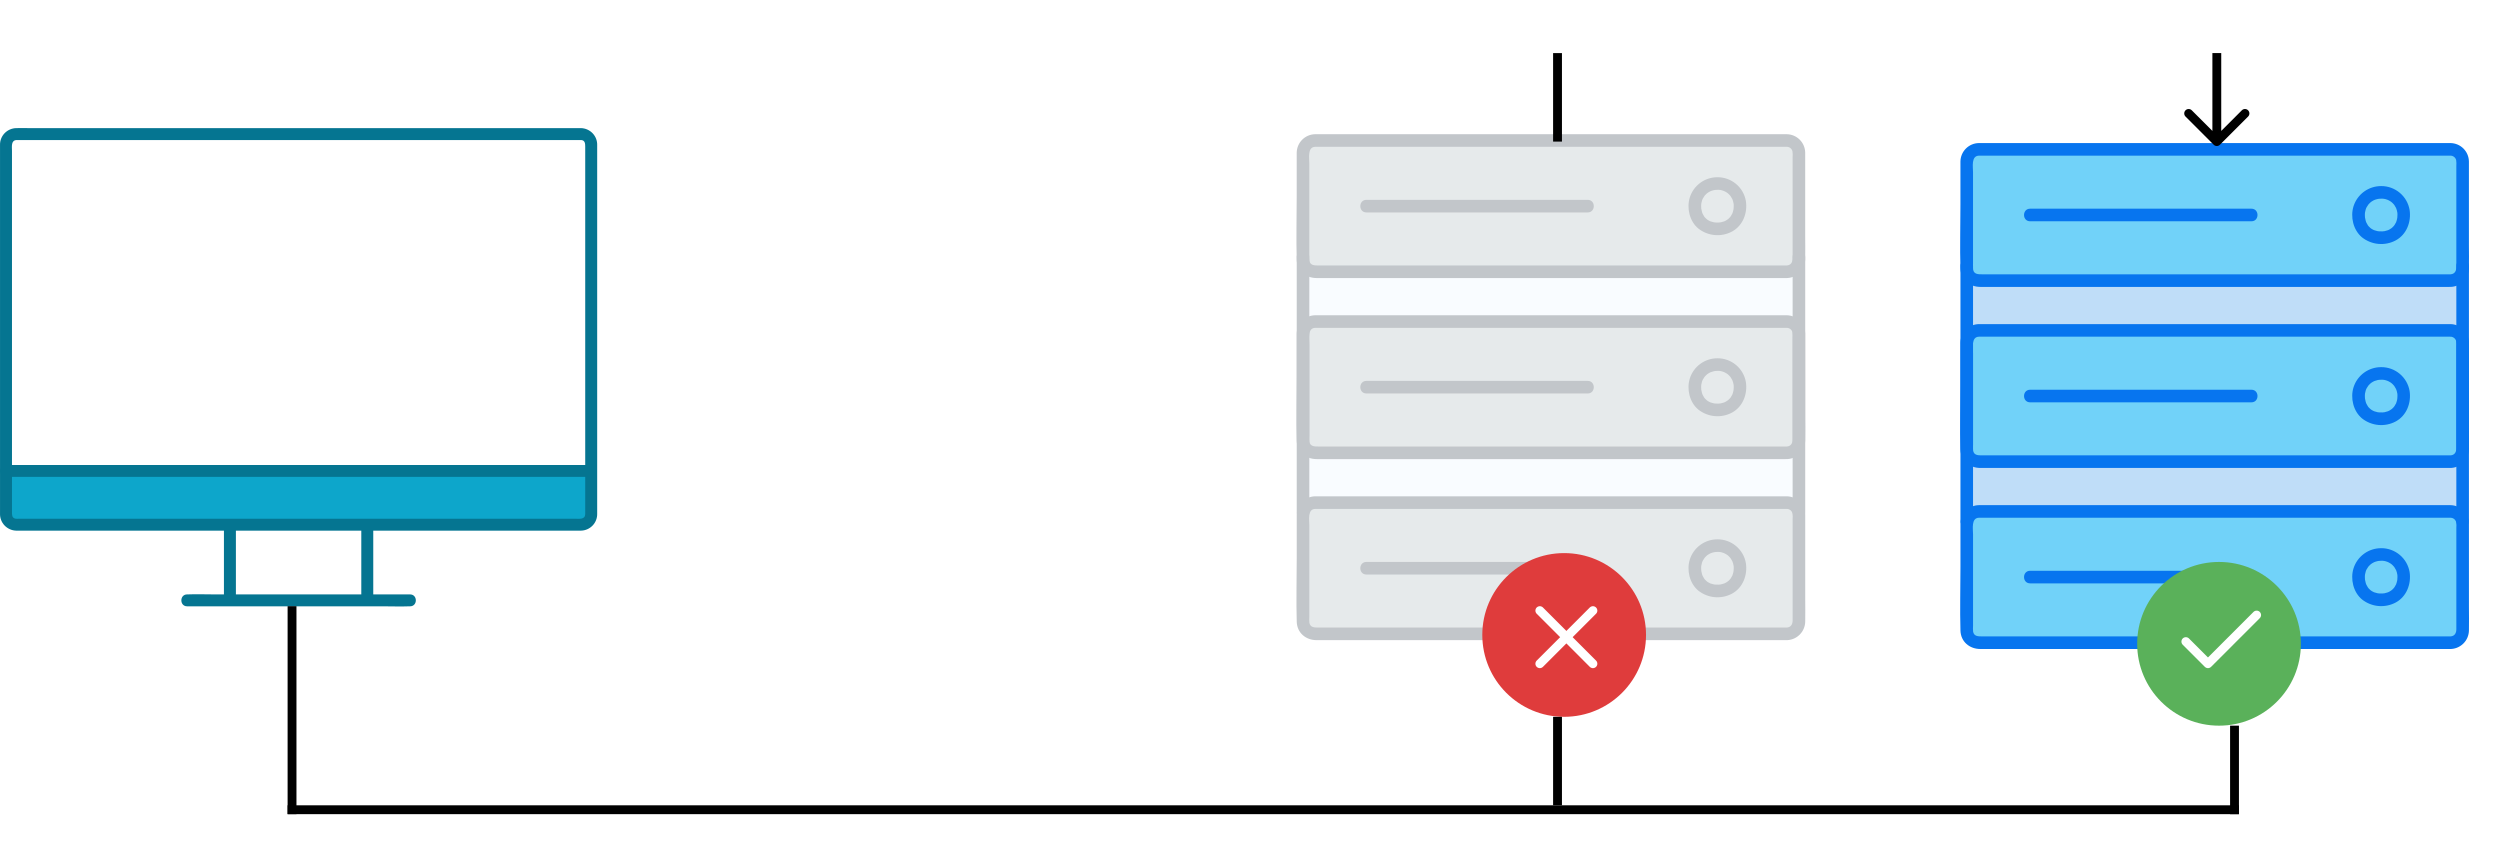 <svg width="565" height="191" viewBox="0 0 565 191" fill="none" xmlns="http://www.w3.org/2000/svg">
<rect width="565" height="191" fill="white"/>
<g clip-path="url(#clip0_692_2296)">
<path d="M83.003 121.479V118.582H51.963V135.682H83.003V121.479Z" fill="white"/>
<path d="M133.611 106.435V116.284C133.61 116.894 133.366 117.478 132.933 117.908C132.5 118.339 131.913 118.582 131.301 118.583H3.667C3.055 118.582 2.468 118.339 2.035 117.908C1.602 117.478 1.358 116.894 1.357 116.284V106.435H133.611Z" fill="#0DA6CB"/>
<path d="M133.61 32.599V106.435H1.352V32.599C1.352 31.989 1.595 31.404 2.028 30.973C2.461 30.542 3.049 30.3 3.661 30.3H131.298C131.602 30.3 131.902 30.359 132.183 30.475C132.463 30.59 132.718 30.759 132.932 30.973C133.147 31.186 133.317 31.44 133.434 31.719C133.55 31.998 133.61 32.297 133.61 32.599Z" fill="white"/>
<path d="M42.291 137.027H86.445C88.486 137.027 90.546 137.108 92.585 137.027C92.614 137.027 92.642 137.027 92.673 137.027C94.412 137.027 94.415 134.336 92.673 134.336H48.52C46.479 134.336 44.418 134.254 42.379 134.336C42.35 134.336 42.323 134.336 42.292 134.336C40.552 134.336 40.55 137.027 42.292 137.027H42.291Z" fill="#057591"/>
<path d="M53.313 135.331V118.615C53.313 116.884 50.609 116.881 50.609 118.615V135.331C50.609 137.063 53.313 137.066 53.313 135.331Z" fill="#057591"/>
<path d="M81.652 118.615V135.331C81.652 137.062 84.356 137.065 84.356 135.331V118.615C84.356 116.884 81.652 116.881 81.652 118.615Z" fill="#057591"/>
<path d="M131.298 28.954H6.496C5.56 28.954 4.617 28.922 3.679 28.954C3.187 28.963 2.701 29.069 2.25 29.265C1.799 29.461 1.391 29.744 1.049 30.097C0.708 30.45 0.44 30.866 0.26 31.323C0.081 31.779 -0.006 32.266 0.004 32.756C-0.002 33.316 0.004 33.877 0.004 34.437V110.717C0.004 112.489 -0.004 114.261 0.004 116.032C-0.017 116.528 0.063 117.024 0.237 117.489C0.411 117.954 0.676 118.381 1.017 118.743C1.358 119.105 1.768 119.397 2.223 119.6C2.678 119.803 3.17 119.914 3.669 119.927C3.897 119.935 4.127 119.927 4.356 119.927H130.527C130.782 119.927 131.038 119.935 131.292 119.927C131.786 119.917 132.274 119.809 132.726 119.611C133.178 119.413 133.587 119.128 133.928 118.772C134.269 118.416 134.536 117.996 134.714 117.537C134.892 117.078 134.976 116.589 134.963 116.097C134.978 114.402 134.963 112.706 134.963 111.01V34.598C134.963 34.015 134.963 33.432 134.963 32.849C134.983 32.353 134.904 31.858 134.73 31.393C134.556 30.928 134.291 30.502 133.95 30.14C133.61 29.778 133.2 29.486 132.746 29.283C132.291 29.079 131.8 28.968 131.302 28.954C129.561 28.885 129.565 31.575 131.302 31.645C132.215 31.682 132.259 32.449 132.259 33.135V111.542C132.259 113.088 132.28 114.636 132.259 116.181C132.243 117.449 130.933 117.236 130.042 117.236H4.256C3.994 117.256 3.732 117.25 3.471 117.218C2.668 117.045 2.708 116.321 2.708 115.696V34.114C2.708 33.157 2.436 31.659 3.806 31.648C4.976 31.635 6.147 31.648 7.318 31.648H131.298C133.038 31.645 133.041 28.954 131.298 28.954Z" fill="#057591"/>
<path d="M1.351 107.779H133.608C135.348 107.779 135.351 105.089 133.608 105.089H1.351C-0.389 105.089 -0.392 107.779 1.351 107.779Z" fill="#057591"/>
</g>
<g clip-path="url(#clip1_692_2296)">
<path d="M297.21 72.67H403.829C404.552 72.67 405.246 72.958 405.758 73.469C406.269 73.981 406.557 74.675 406.557 75.398V58.689C406.557 59.413 406.269 60.106 405.758 60.618C405.246 61.13 404.552 61.417 403.829 61.417H297.21C296.487 61.417 295.793 61.13 295.281 60.618C294.77 60.106 294.482 59.413 294.482 58.689V75.398C294.482 74.675 294.77 73.981 295.281 73.469C295.793 72.958 296.487 72.67 297.21 72.67Z" fill="#F9FCFF"/>
<path d="M403.829 102.334H297.21C296.487 102.334 295.793 102.046 295.281 101.535C294.77 101.023 294.482 100.329 294.482 99.606V116.32C294.482 115.596 294.77 114.902 295.281 114.391C295.793 113.879 296.487 113.592 297.21 113.592H403.829C404.552 113.592 405.246 113.879 405.758 114.391C406.269 114.902 406.557 115.596 406.557 116.32V99.606C406.557 100.329 406.269 101.023 405.758 101.535C405.246 102.046 404.552 102.334 403.829 102.334Z" fill="#F9FCFF"/>
<path d="M403.83 31.756H297.214C295.708 31.756 294.486 32.977 294.486 34.484V58.689C294.486 60.196 295.708 61.417 297.214 61.417H403.83C405.336 61.417 406.558 60.196 406.558 58.689V34.484C406.558 32.977 405.336 31.756 403.83 31.756Z" fill="#E6EAEB"/>
<path d="M403.83 72.672H297.214C295.708 72.672 294.486 73.893 294.486 75.4V99.605C294.486 101.112 295.708 102.333 297.214 102.333H403.83C405.336 102.333 406.558 101.112 406.558 99.605V75.4C406.558 73.893 405.336 72.672 403.83 72.672Z" fill="#E6EAEB"/>
<path d="M403.83 113.588H297.214C295.708 113.588 294.486 114.81 294.486 116.316V140.522C294.486 142.028 295.708 143.25 297.214 143.25H403.83C405.336 143.25 406.558 142.028 406.558 140.522V116.316C406.558 114.81 405.336 113.588 403.83 113.588Z" fill="#E6EAEB"/>
<path d="M293.061 58.096V115.726C293.061 117.558 295.907 117.561 295.907 115.726V58.096C295.907 56.264 293.061 56.261 293.061 58.096Z" fill="#C2C6CA"/>
<path d="M405.133 58.096V115.726C405.133 117.558 407.979 117.561 407.979 115.726V58.096C407.979 56.264 405.133 56.261 405.133 58.096Z" fill="#C2C6CA"/>
<path d="M297.208 33.179H398.075C399.956 33.179 401.837 33.157 403.718 33.179C404.026 33.16 404.331 33.248 404.581 33.428C404.832 33.609 405.012 33.871 405.091 34.169C405.156 34.615 405.169 35.067 405.131 35.516V42.791C405.131 47.992 405.148 53.193 405.131 58.393C405.131 59.233 404.76 59.931 403.826 59.994C403.723 60.001 403.618 59.994 403.515 59.994H297.929C297.085 59.994 296.097 60 295.917 58.902C295.878 58.466 295.874 58.028 295.903 57.592V36.91C295.903 35.735 295.448 33.246 297.208 33.181C299.037 33.114 299.047 30.267 297.208 30.332C296.106 30.353 295.056 30.803 294.281 31.587C293.506 32.37 293.066 33.425 293.057 34.527C293.045 35.071 293.057 35.622 293.057 36.168V44.301C293.057 49.086 292.92 53.892 293.057 58.675C293.13 61.203 295.126 62.84 297.556 62.84H396.953C399.147 62.84 401.342 62.849 403.539 62.84C404.109 62.863 404.678 62.772 405.211 62.571C405.745 62.37 406.233 62.065 406.647 61.672C407.06 61.28 407.391 60.808 407.619 60.285C407.847 59.763 407.968 59.2 407.975 58.63C408.02 56.888 407.975 55.139 407.975 53.397V35.898C407.975 35.43 407.99 34.959 407.975 34.492C407.958 33.395 407.515 32.349 406.74 31.572C405.966 30.796 404.92 30.352 403.823 30.332C403.383 30.319 402.942 30.332 402.502 30.332H297.208C295.379 30.332 295.376 33.179 297.208 33.179Z" fill="#C2C6CA"/>
<path d="M358.821 45.163H308.807C306.975 45.163 306.972 48.01 308.807 48.01H358.821C360.652 48.01 360.656 45.163 358.821 45.163Z" fill="#C2C6CA"/>
<path d="M388.142 41.476C388.813 41.462 389.481 41.584 390.105 41.834C390.728 42.084 391.295 42.457 391.772 42.931C392.248 43.404 392.624 43.969 392.878 44.591C393.132 45.213 393.258 45.88 393.249 46.552C393.284 47.235 393.176 47.917 392.933 48.556C392.689 49.195 392.315 49.776 391.835 50.263C391.354 50.749 390.778 51.13 390.142 51.382C389.506 51.633 388.824 51.749 388.141 51.723C385.051 51.723 383.034 49.594 383.034 46.552C383.024 45.88 383.149 45.212 383.403 44.59C383.657 43.968 384.033 43.403 384.51 42.929C384.987 42.455 385.554 42.082 386.178 41.833C386.802 41.583 387.47 41.462 388.142 41.476Z" fill="#E6EAEB"/>
<path d="M388.142 82.393C388.813 82.38 389.481 82.502 390.105 82.752C390.728 83.002 391.295 83.375 391.772 83.848C392.248 84.322 392.624 84.886 392.878 85.509C393.132 86.131 393.258 86.797 393.249 87.469C393.284 88.152 393.176 88.835 392.933 89.474C392.689 90.113 392.315 90.694 391.835 91.181C391.354 91.667 390.778 92.049 390.142 92.3C389.506 92.551 388.824 92.667 388.141 92.641C385.051 92.641 383.034 90.512 383.034 87.469C383.024 86.797 383.15 86.13 383.403 85.508C383.657 84.885 384.033 84.32 384.51 83.847C384.987 83.373 385.554 83 386.178 82.75C386.802 82.501 387.47 82.379 388.142 82.393Z" fill="#E6EAEB"/>
<path d="M388.142 123.309C388.813 123.296 389.481 123.418 390.105 123.668C390.728 123.918 391.295 124.291 391.772 124.764C392.248 125.238 392.624 125.803 392.878 126.425C393.132 127.047 393.258 127.713 393.249 128.385C393.284 129.068 393.176 129.751 392.933 130.39C392.689 131.029 392.315 131.61 391.835 132.097C391.354 132.583 390.778 132.965 390.142 133.216C389.506 133.467 388.824 133.583 388.141 133.557C385.051 133.557 383.034 131.428 383.034 128.385C383.024 127.713 383.15 127.046 383.403 126.424C383.657 125.801 384.033 125.236 384.51 124.763C384.987 124.289 385.554 123.916 386.178 123.666C386.802 123.417 387.47 123.295 388.142 123.309Z" fill="#E6EAEB"/>
<path d="M388.141 42.899C388.589 42.877 389.036 42.95 389.454 43.113C389.539 43.142 389.626 43.172 389.71 43.205C389.44 43.098 389.836 43.273 389.858 43.283C390.092 43.403 390.315 43.544 390.525 43.703C390.291 43.521 390.617 43.794 390.636 43.813C390.699 43.872 390.761 43.931 390.821 43.991C390.911 44.084 390.999 44.181 391.079 44.279C390.912 44.082 391.091 44.294 391.128 44.351C391.258 44.552 391.37 44.757 391.487 44.964C391.51 45.005 391.599 45.212 391.503 44.98C391.569 45.141 391.625 45.306 391.672 45.474C391.734 45.686 391.782 45.902 391.815 46.12C391.774 45.845 391.815 46.139 391.815 46.209C391.815 46.323 391.825 46.435 391.825 46.549C391.827 46.787 391.814 47.025 391.786 47.261C391.823 46.959 391.755 47.396 391.749 47.422C391.717 47.574 391.679 47.724 391.634 47.873C391.603 47.977 391.566 48.078 391.531 48.181C391.405 48.56 391.665 47.966 391.472 48.311C391.37 48.493 391.277 48.678 391.161 48.853C391.165 48.846 390.924 49.169 391.055 49.008C391.186 48.846 390.924 49.151 390.929 49.145C390.847 49.235 390.76 49.323 390.671 49.405C390.623 49.449 390.344 49.679 390.583 49.496C390.42 49.62 390.247 49.733 390.068 49.833C389.959 49.892 389.848 49.951 389.735 50.003C389.982 49.884 389.735 50.003 389.665 50.028C389.441 50.105 389.213 50.171 388.981 50.223C388.894 50.242 388.807 50.257 388.72 50.273C389.017 50.221 388.479 50.289 388.424 50.291C388.188 50.302 387.951 50.3 387.715 50.284C387.688 50.284 387.237 50.225 387.547 50.274C387.459 50.26 387.369 50.244 387.284 50.226C387.052 50.174 386.822 50.11 386.597 50.035C386.528 50.013 386.276 49.896 386.529 50.014C386.399 49.955 386.271 49.889 386.146 49.818C386.058 49.767 385.972 49.715 385.887 49.659C385.846 49.631 385.545 49.385 385.789 49.594C385.636 49.466 385.491 49.329 385.354 49.184C385.354 49.184 385.102 48.887 385.236 49.054C385.37 49.22 385.132 48.904 385.134 48.907C385 48.702 384.881 48.489 384.775 48.268C384.916 48.553 384.745 48.188 384.731 48.145C384.702 48.065 384.676 47.984 384.652 47.903C384.576 47.651 384.519 47.395 384.481 47.136C384.491 47.203 384.496 47.391 384.484 47.11C384.479 46.97 384.465 46.832 384.463 46.695C384.46 46.578 384.46 46.462 384.463 46.347C384.463 46.288 384.512 45.822 384.47 46.119C384.508 45.857 384.567 45.598 384.648 45.345C384.687 45.22 384.729 45.096 384.78 44.975C384.684 45.204 384.822 44.907 384.855 44.844C384.975 44.615 385.114 44.397 385.27 44.191C385.087 44.428 385.358 44.104 385.378 44.083C385.465 43.989 385.556 43.897 385.652 43.809C385.671 43.791 385.999 43.52 385.763 43.7C385.866 43.621 385.977 43.548 386.086 43.479C386.196 43.41 386.313 43.344 386.43 43.283C386.483 43.255 386.804 43.117 386.578 43.206C386.835 43.106 387.099 43.026 387.369 42.969C387.385 42.965 387.838 42.9 387.553 42.931C387.749 42.91 387.946 42.903 388.142 42.901C388.329 42.901 388.514 42.864 388.687 42.792C388.86 42.721 389.017 42.616 389.149 42.484C389.281 42.352 389.386 42.195 389.457 42.022C389.529 41.849 389.566 41.664 389.566 41.477C389.566 41.291 389.529 41.105 389.457 40.933C389.386 40.76 389.281 40.603 389.149 40.471C389.017 40.339 388.86 40.234 388.687 40.163C388.514 40.091 388.329 40.054 388.142 40.054C386.756 40.05 385.404 40.487 384.282 41.302C383.161 42.117 382.328 43.268 381.904 44.589C381.141 47.004 381.835 50.011 383.822 51.646C384.89 52.489 386.181 53.002 387.536 53.122C388.892 53.242 390.253 52.964 391.452 52.321C393.912 50.978 394.976 48.115 394.57 45.432C394.308 43.92 393.518 42.55 392.341 41.565C391.164 40.58 389.676 40.044 388.141 40.052C387.764 40.052 387.402 40.202 387.135 40.469C386.868 40.736 386.718 41.098 386.718 41.476C386.718 41.853 386.868 42.215 387.135 42.482C387.402 42.749 387.764 42.899 388.141 42.899Z" fill="#C2C6CA"/>
<path d="M297.209 74.094H398.076C399.957 74.094 401.838 74.072 403.719 74.094C404.027 74.075 404.332 74.163 404.582 74.344C404.833 74.524 405.013 74.786 405.092 75.084C405.157 75.53 405.17 75.982 405.132 76.431V83.708C405.132 88.908 405.149 94.109 405.132 99.31C405.132 100.15 404.761 100.848 403.827 100.911C403.724 100.918 403.619 100.911 403.516 100.911H297.93C297.086 100.911 296.098 100.916 295.918 99.818C295.88 99.383 295.876 98.945 295.907 98.509V77.823C295.907 76.649 295.451 74.161 297.212 74.096C299.038 74.028 299.046 71.182 297.212 71.249C296.11 71.27 295.06 71.72 294.284 72.503C293.509 73.286 293.07 74.341 293.06 75.443C293.046 75.992 293.058 76.538 293.058 77.085V85.218C293.058 90.002 292.919 94.809 293.058 99.591C293.131 102.12 295.128 103.757 297.557 103.757H396.954C399.148 103.757 401.343 103.765 403.54 103.757C404.11 103.78 404.679 103.689 405.213 103.488C405.746 103.287 406.234 102.982 406.648 102.589C407.061 102.196 407.392 101.725 407.62 101.202C407.848 100.68 407.969 100.117 407.976 99.546C408.021 97.805 407.976 96.056 407.976 94.313V76.814C407.976 76.347 407.991 75.876 407.976 75.408C407.959 74.311 407.516 73.265 406.741 72.489C405.967 71.713 404.921 71.269 403.825 71.249C403.384 71.236 402.943 71.249 402.503 71.249H297.209C295.38 71.247 295.377 74.094 297.209 74.094Z" fill="#C2C6CA"/>
<path d="M358.821 86.08H308.807C306.975 86.08 306.972 88.927 308.807 88.927H358.821C360.652 88.927 360.656 86.08 358.821 86.08Z" fill="#C2C6CA"/>
<path d="M388.141 83.816C388.589 83.794 389.036 83.868 389.454 84.03C389.539 84.059 389.626 84.09 389.71 84.122C389.44 84.016 389.836 84.19 389.858 84.201C390.092 84.32 390.315 84.461 390.525 84.62C390.291 84.438 390.617 84.712 390.636 84.73C390.699 84.788 390.761 84.848 390.821 84.91C390.911 85.004 390.999 85.1 391.079 85.199C390.912 85.001 391.091 85.214 391.128 85.271C391.258 85.472 391.37 85.676 391.487 85.884C391.51 85.925 391.599 86.132 391.503 85.899C391.569 86.061 391.625 86.226 391.672 86.394C391.734 86.606 391.782 86.821 391.815 87.04C391.774 86.765 391.815 87.059 391.815 87.129C391.815 87.242 391.825 87.355 391.825 87.468C391.827 87.706 391.814 87.944 391.786 88.18C391.823 87.878 391.755 88.316 391.749 88.342C391.717 88.494 391.679 88.644 391.634 88.792C391.603 88.896 391.566 88.998 391.531 89.101C391.405 89.479 391.665 88.886 391.472 89.23C391.37 89.413 391.277 89.597 391.161 89.772C391.165 89.766 390.924 90.088 391.055 89.927C391.186 89.766 390.924 90.07 390.929 90.065C390.847 90.155 390.76 90.243 390.671 90.325C390.623 90.369 390.344 90.599 390.583 90.415C390.42 90.54 390.247 90.652 390.068 90.751C389.959 90.811 389.848 90.87 389.735 90.922C389.982 90.804 389.735 90.922 389.665 90.947C389.441 91.025 389.213 91.09 388.981 91.142C388.894 91.161 388.807 91.177 388.72 91.192C389.017 91.141 388.479 91.209 388.424 91.211C388.188 91.222 387.951 91.219 387.715 91.203C387.688 91.203 387.237 91.144 387.547 91.193C387.458 91.18 387.371 91.164 387.284 91.145C387.052 91.093 386.823 91.029 386.597 90.954C386.528 90.932 386.276 90.815 386.529 90.934C386.399 90.874 386.271 90.808 386.146 90.737C386.058 90.687 385.972 90.634 385.887 90.578C385.846 90.55 385.545 90.305 385.789 90.514C385.636 90.385 385.491 90.248 385.354 90.103C385.354 90.103 385.102 89.807 385.236 89.973C385.37 90.139 385.132 89.823 385.134 89.826C385.001 89.621 384.881 89.408 384.775 89.188C384.916 89.473 384.745 89.108 384.731 89.064C384.702 88.984 384.676 88.903 384.652 88.822C384.577 88.571 384.519 88.315 384.481 88.055C384.491 88.123 384.496 88.311 384.484 88.029C384.479 87.89 384.465 87.751 384.463 87.614C384.463 87.496 384.463 87.382 384.463 87.266C384.463 87.207 384.512 86.741 384.47 87.039C384.508 86.776 384.567 86.517 384.648 86.264C384.687 86.14 384.729 86.015 384.78 85.895C384.684 86.124 384.822 85.827 384.855 85.763C384.975 85.535 385.114 85.316 385.27 85.111C385.087 85.348 385.358 85.024 385.378 85.002C385.465 84.908 385.556 84.816 385.652 84.729C385.671 84.711 385.999 84.44 385.763 84.62C385.866 84.541 385.977 84.468 386.086 84.399C386.196 84.329 386.313 84.263 386.43 84.202C386.483 84.175 386.804 84.037 386.578 84.125C386.835 84.025 387.099 83.946 387.369 83.888C387.385 83.885 387.838 83.819 387.553 83.85C387.749 83.829 387.946 83.822 388.142 83.819C388.52 83.819 388.882 83.669 389.149 83.402C389.416 83.135 389.566 82.773 389.566 82.396C389.566 82.018 389.416 81.656 389.149 81.389C388.882 81.123 388.52 80.973 388.142 80.973C386.756 80.968 385.404 81.406 384.282 82.221C383.161 83.036 382.328 84.187 381.904 85.508C381.141 87.922 381.835 90.93 383.822 92.565C384.89 93.408 386.181 93.921 387.536 94.041C388.892 94.161 390.253 93.882 391.452 93.24C393.912 91.897 394.976 89.034 394.57 86.351C394.308 84.839 393.518 83.469 392.341 82.484C391.165 81.499 389.677 80.963 388.142 80.971C387.956 80.971 387.77 81.008 387.598 81.079C387.425 81.151 387.268 81.255 387.136 81.388C387.004 81.52 386.899 81.677 386.827 81.849C386.756 82.022 386.719 82.207 386.719 82.394C386.719 82.581 386.756 82.766 386.827 82.939C386.899 83.112 387.004 83.268 387.136 83.401C387.268 83.533 387.425 83.638 387.598 83.709C387.77 83.781 387.956 83.817 388.142 83.817L388.141 83.816Z" fill="#C2C6CA"/>
<path d="M297.211 115.012H398.078C399.958 115.012 401.84 114.99 403.72 115.012C404.029 114.993 404.334 115.081 404.584 115.262C404.834 115.442 405.014 115.704 405.093 116.003C405.158 116.448 405.172 116.9 405.133 117.349V124.623C405.133 129.823 405.15 135.024 405.133 140.225C405.133 141.065 404.762 141.763 403.828 141.826C403.726 141.833 403.62 141.826 403.518 141.826H297.932C297.088 141.826 296.1 141.831 295.92 140.733C295.881 140.298 295.878 139.86 295.908 139.424V118.74C295.908 117.565 295.453 115.077 297.213 115.012C299.039 114.945 299.048 112.098 297.213 112.165C296.111 112.187 295.061 112.637 294.286 113.42C293.511 114.203 293.072 115.258 293.062 116.36C293.047 116.906 293.062 117.455 293.062 118.002V126.135C293.062 130.919 292.923 135.725 293.062 140.508C293.135 143.036 295.131 144.674 297.561 144.674H396.958C399.152 144.674 401.346 144.682 403.544 144.674C404.114 144.697 404.683 144.605 405.216 144.405C405.75 144.204 406.238 143.898 406.652 143.506C407.065 143.113 407.396 142.642 407.624 142.119C407.852 141.596 407.973 141.033 407.98 140.463C408.025 138.721 407.98 136.973 407.98 135.231V117.731C407.98 117.263 407.995 116.793 407.98 116.325C407.962 115.228 407.52 114.182 406.745 113.406C405.971 112.63 404.925 112.185 403.828 112.165C403.388 112.152 402.947 112.165 402.506 112.165H297.211C295.381 112.168 295.378 115.012 297.211 115.012Z" fill="#C2C6CA"/>
<path d="M358.821 126.995H308.807C306.975 126.995 306.972 129.841 308.807 129.841H358.821C360.652 129.841 360.656 126.995 358.821 126.995Z" fill="#C2C6CA"/>
<path d="M388.141 124.733C388.589 124.711 389.036 124.784 389.454 124.947C389.539 124.976 389.626 125.007 389.71 125.04C389.44 124.933 389.836 125.107 389.858 125.118C390.092 125.238 390.315 125.378 390.525 125.537C390.291 125.356 390.617 125.629 390.636 125.647C390.699 125.706 390.761 125.766 390.821 125.828C390.911 125.92 390.999 126.017 391.079 126.116C390.912 125.919 391.091 126.132 391.128 126.189C391.258 126.388 391.37 126.594 391.487 126.801C391.51 126.842 391.599 127.05 391.503 126.817C391.569 126.978 391.625 127.143 391.672 127.311C391.734 127.523 391.782 127.739 391.815 127.957C391.774 127.682 391.815 127.977 391.815 128.046C391.815 128.159 391.825 128.273 391.825 128.386C391.827 128.624 391.814 128.861 391.786 129.097C391.823 128.795 391.755 129.233 391.749 129.259C391.717 129.411 391.679 129.561 391.634 129.71C391.603 129.814 391.566 129.915 391.531 130.019C391.405 130.397 391.665 129.803 391.472 130.147C391.37 130.33 391.277 130.515 391.161 130.689C391.165 130.683 390.924 131.006 391.055 130.845C391.186 130.683 390.924 130.988 390.929 130.982C390.847 131.072 390.76 131.16 390.671 131.242C390.623 131.286 390.344 131.517 390.583 131.333C390.42 131.457 390.247 131.569 390.068 131.669C389.959 131.728 389.848 131.788 389.735 131.84C389.982 131.721 389.735 131.84 389.665 131.864C389.441 131.942 389.213 132.007 388.981 132.06C388.894 132.079 388.807 132.094 388.72 132.109C389.017 132.058 388.479 132.126 388.424 132.129C388.188 132.139 387.951 132.137 387.715 132.121C387.688 132.121 387.237 132.062 387.547 132.111C387.458 132.097 387.371 132.081 387.284 132.063C387.052 132.011 386.823 131.947 386.597 131.872C386.528 131.85 386.276 131.732 386.529 131.851C386.399 131.792 386.271 131.726 386.146 131.654C386.058 131.604 385.972 131.551 385.887 131.495C385.846 131.468 385.545 131.222 385.789 131.431C385.636 131.303 385.491 131.166 385.354 131.021C385.354 131.021 385.102 130.724 385.236 130.89C385.37 131.056 385.132 130.741 385.134 130.743C385.001 130.539 384.881 130.325 384.775 130.105C384.916 130.39 384.745 130.025 384.731 129.982C384.702 129.902 384.676 129.821 384.652 129.739C384.576 129.488 384.519 129.232 384.481 128.972C384.491 129.039 384.496 129.228 384.484 128.946C384.479 128.807 384.465 128.669 384.463 128.531C384.46 128.416 384.46 128.3 384.463 128.184C384.463 128.124 384.512 127.658 384.47 127.956C384.508 127.693 384.567 127.435 384.648 127.182C384.687 127.057 384.729 126.933 384.78 126.812C384.684 127.041 384.822 126.744 384.855 126.681C384.975 126.452 385.114 126.234 385.27 126.028C385.087 126.266 385.358 125.941 385.378 125.92C385.465 125.825 385.557 125.734 385.652 125.646C385.671 125.628 385.999 125.357 385.763 125.537C385.866 125.458 385.977 125.385 386.086 125.316C386.196 125.247 386.313 125.181 386.43 125.12C386.483 125.093 386.804 124.954 386.578 125.043C386.835 124.942 387.099 124.863 387.369 124.806C387.385 124.802 387.838 124.736 387.553 124.767C387.749 124.746 387.946 124.739 388.142 124.737C388.52 124.737 388.882 124.587 389.149 124.32C389.416 124.053 389.566 123.691 389.566 123.313C389.566 122.936 389.416 122.574 389.149 122.307C388.882 122.04 388.52 121.89 388.142 121.89C386.756 121.886 385.404 122.323 384.282 123.138C383.161 123.954 382.328 125.105 381.904 126.425C381.141 128.84 381.835 131.847 383.822 133.483C384.89 134.326 386.181 134.839 387.536 134.959C388.892 135.078 390.253 134.8 391.452 134.157C393.912 132.814 394.976 129.951 394.57 127.268C394.308 125.757 393.518 124.386 392.341 123.402C391.165 122.417 389.677 121.88 388.142 121.888C387.765 121.888 387.403 122.038 387.136 122.305C386.869 122.572 386.719 122.934 386.719 123.312C386.719 123.689 386.869 124.051 387.136 124.318C387.403 124.585 387.765 124.735 388.142 124.735L388.141 124.733Z" fill="#C2C6CA"/>
</g>
<circle cx="353.5" cy="143.5" r="18.5" fill="#DF3C3C"/>
<g clip-path="url(#clip2_692_2296)">
<path d="M447.21 74.67H553.829C554.552 74.67 555.246 74.958 555.758 75.469C556.269 75.981 556.557 76.675 556.557 77.398V60.689C556.557 61.413 556.269 62.106 555.758 62.618C555.246 63.13 554.552 63.417 553.829 63.417H447.21C446.487 63.417 445.793 63.13 445.281 62.618C444.77 62.106 444.482 61.413 444.482 60.689V77.398C444.482 76.675 444.77 75.981 445.281 75.469C445.793 74.958 446.487 74.67 447.21 74.67Z" fill="#BFDDF8"/>
<path d="M553.829 104.334H447.21C446.487 104.334 445.793 104.046 445.281 103.535C444.77 103.023 444.482 102.329 444.482 101.605V118.32C444.482 117.596 444.77 116.902 445.281 116.391C445.793 115.879 446.487 115.592 447.21 115.592H553.829C554.552 115.592 555.246 115.879 555.758 116.391C556.269 116.902 556.557 117.596 556.557 118.32V101.606C556.557 102.329 556.269 103.023 555.758 103.535C555.246 104.046 554.552 104.334 553.829 104.334Z" fill="#BFDDF8"/>
<path d="M553.83 33.756H447.214C445.708 33.756 444.486 34.977 444.486 36.484V60.689C444.486 62.196 445.708 63.417 447.214 63.417H553.83C555.336 63.417 556.558 62.196 556.558 60.689V36.484C556.558 34.977 555.336 33.756 553.83 33.756Z" fill="#71D2F9"/>
<path d="M553.83 74.672H447.214C445.708 74.672 444.486 75.893 444.486 77.4V101.605C444.486 103.112 445.708 104.333 447.214 104.333H553.83C555.336 104.333 556.558 103.112 556.558 101.605V77.4C556.558 75.893 555.336 74.672 553.83 74.672Z" fill="#71D2F9"/>
<path d="M553.83 115.588H447.214C445.708 115.588 444.486 116.81 444.486 118.316V142.522C444.486 144.028 445.708 145.25 447.214 145.25H553.83C555.336 145.25 556.558 144.028 556.558 142.522V118.316C556.558 116.81 555.336 115.588 553.83 115.588Z" fill="#71D2F9"/>
<path d="M443.061 60.096V117.726C443.061 119.558 445.907 119.561 445.907 117.726V60.096C445.907 58.264 443.061 58.261 443.061 60.096Z" fill="#0775EF"/>
<path d="M555.133 60.096V117.726C555.133 119.558 557.979 119.561 557.979 117.726V60.096C557.979 58.264 555.133 58.261 555.133 60.096Z" fill="#0775EF"/>
<path d="M447.208 35.179H548.075C549.956 35.179 551.837 35.157 553.718 35.179C554.026 35.16 554.331 35.248 554.581 35.428C554.832 35.609 555.012 35.871 555.091 36.169C555.156 36.615 555.169 37.067 555.131 37.516V44.791C555.131 49.992 555.148 55.193 555.131 60.393C555.131 61.233 554.76 61.931 553.826 61.994C553.723 62.001 553.618 61.994 553.515 61.994H447.929C447.085 61.994 446.097 62 445.917 60.902C445.878 60.466 445.874 60.028 445.903 59.592V38.91C445.903 37.735 445.448 35.246 447.208 35.181C449.037 35.114 449.047 32.267 447.208 32.333C446.106 32.353 445.056 32.803 444.281 33.587C443.506 34.37 443.066 35.425 443.057 36.527C443.045 37.071 443.057 37.622 443.057 38.168V46.301C443.057 51.086 442.92 55.892 443.057 60.675C443.13 63.203 445.126 64.84 447.556 64.84H546.953C549.147 64.84 551.342 64.849 553.539 64.84C554.109 64.863 554.678 64.772 555.211 64.571C555.745 64.371 556.233 64.065 556.647 63.672C557.06 63.28 557.391 62.808 557.619 62.285C557.847 61.763 557.968 61.2 557.975 60.63C558.02 58.888 557.975 57.139 557.975 55.397V37.898C557.975 37.43 557.99 36.959 557.975 36.492C557.958 35.395 557.515 34.349 556.74 33.572C555.966 32.796 554.92 32.352 553.823 32.333C553.383 32.319 552.942 32.333 552.502 32.333H447.208C445.379 32.333 445.376 35.179 447.208 35.179Z" fill="#0775EF"/>
<path d="M508.821 47.163H458.807C456.975 47.163 456.972 50.01 458.807 50.01H508.821C510.652 50.01 510.656 47.163 508.821 47.163Z" fill="#0775EF"/>
<path d="M538.142 43.476C538.813 43.462 539.481 43.584 540.105 43.834C540.728 44.084 541.295 44.457 541.772 44.931C542.248 45.404 542.624 45.969 542.878 46.591C543.132 47.213 543.258 47.88 543.249 48.552C543.284 49.235 543.176 49.917 542.933 50.556C542.689 51.195 542.315 51.776 541.835 52.263C541.354 52.749 540.778 53.13 540.142 53.382C539.506 53.633 538.824 53.749 538.141 53.723C535.051 53.723 533.034 51.594 533.034 48.552C533.024 47.88 533.149 47.212 533.403 46.59C533.657 45.968 534.033 45.403 534.51 44.929C534.987 44.455 535.554 44.082 536.178 43.833C536.802 43.583 537.47 43.462 538.142 43.476Z" fill="#71D2F9"/>
<path d="M538.142 84.393C538.813 84.38 539.481 84.502 540.105 84.752C540.728 85.002 541.295 85.375 541.772 85.848C542.248 86.322 542.624 86.886 542.878 87.509C543.132 88.131 543.258 88.797 543.249 89.469C543.284 90.152 543.176 90.835 542.933 91.474C542.689 92.113 542.315 92.694 541.835 93.181C541.354 93.667 540.778 94.049 540.142 94.3C539.506 94.551 538.824 94.667 538.141 94.641C535.051 94.641 533.034 92.512 533.034 89.469C533.024 88.797 533.15 88.13 533.403 87.508C533.657 86.885 534.033 86.32 534.51 85.847C534.987 85.373 535.554 85 536.178 84.75C536.802 84.501 537.47 84.379 538.142 84.393Z" fill="#71D2F9"/>
<path d="M538.142 125.309C538.813 125.296 539.481 125.418 540.105 125.668C540.728 125.918 541.295 126.291 541.772 126.764C542.248 127.238 542.624 127.803 542.878 128.425C543.132 129.047 543.258 129.713 543.249 130.385C543.284 131.068 543.176 131.751 542.933 132.39C542.689 133.029 542.315 133.61 541.835 134.097C541.354 134.583 540.778 134.965 540.142 135.216C539.506 135.467 538.824 135.583 538.141 135.557C535.051 135.557 533.034 133.428 533.034 130.385C533.024 129.713 533.15 129.046 533.403 128.424C533.657 127.801 534.033 127.236 534.51 126.763C534.987 126.289 535.554 125.916 536.178 125.666C536.802 125.417 537.47 125.295 538.142 125.309Z" fill="#71D2F9"/>
<path d="M538.141 44.899C538.589 44.877 539.036 44.95 539.454 45.113C539.539 45.142 539.626 45.172 539.71 45.205C539.44 45.098 539.836 45.273 539.858 45.283C540.092 45.403 540.315 45.544 540.525 45.703C540.291 45.521 540.617 45.794 540.636 45.813C540.699 45.872 540.761 45.931 540.821 45.991C540.911 46.084 540.999 46.181 541.079 46.279C540.912 46.082 541.091 46.294 541.128 46.351C541.258 46.552 541.37 46.757 541.487 46.964C541.51 47.005 541.599 47.212 541.503 46.98C541.569 47.141 541.625 47.306 541.672 47.474C541.734 47.686 541.782 47.902 541.815 48.12C541.774 47.845 541.815 48.139 541.815 48.209C541.815 48.323 541.825 48.435 541.825 48.549C541.827 48.787 541.814 49.025 541.786 49.261C541.823 48.959 541.755 49.396 541.749 49.422C541.717 49.574 541.679 49.724 541.634 49.873C541.603 49.977 541.566 50.078 541.531 50.181C541.405 50.56 541.665 49.966 541.472 50.311C541.37 50.493 541.277 50.678 541.161 50.853C541.165 50.846 540.924 51.169 541.055 51.008C541.186 50.846 540.924 51.151 540.929 51.145C540.847 51.235 540.76 51.323 540.671 51.405C540.623 51.449 540.344 51.679 540.583 51.496C540.42 51.62 540.247 51.733 540.068 51.833C539.959 51.892 539.848 51.951 539.735 52.003C539.982 51.884 539.735 52.003 539.665 52.028C539.441 52.105 539.213 52.171 538.981 52.223C538.894 52.242 538.807 52.257 538.72 52.273C539.017 52.221 538.479 52.289 538.424 52.291C538.188 52.302 537.951 52.3 537.715 52.284C537.688 52.284 537.237 52.225 537.547 52.274C537.459 52.26 537.369 52.244 537.284 52.226C537.052 52.174 536.822 52.11 536.597 52.035C536.528 52.013 536.276 51.896 536.529 52.014C536.399 51.955 536.271 51.889 536.146 51.818C536.058 51.767 535.972 51.715 535.887 51.659C535.846 51.631 535.545 51.385 535.789 51.594C535.636 51.466 535.491 51.329 535.354 51.184C535.354 51.184 535.102 50.887 535.236 51.054C535.37 51.22 535.132 50.904 535.134 50.907C535 50.702 534.881 50.489 534.775 50.268C534.916 50.553 534.745 50.188 534.731 50.145C534.702 50.065 534.676 49.984 534.652 49.903C534.576 49.651 534.519 49.395 534.481 49.136C534.491 49.203 534.496 49.391 534.484 49.11C534.479 48.97 534.465 48.832 534.463 48.695C534.46 48.578 534.46 48.462 534.463 48.347C534.463 48.288 534.512 47.822 534.47 48.119C534.508 47.857 534.567 47.598 534.648 47.345C534.687 47.22 534.729 47.096 534.78 46.975C534.684 47.204 534.822 46.907 534.855 46.844C534.975 46.615 535.114 46.397 535.27 46.191C535.087 46.428 535.358 46.104 535.378 46.083C535.465 45.989 535.556 45.897 535.652 45.809C535.671 45.791 535.999 45.52 535.763 45.7C535.866 45.621 535.977 45.548 536.086 45.479C536.196 45.41 536.313 45.344 536.43 45.283C536.483 45.255 536.804 45.117 536.578 45.206C536.835 45.106 537.099 45.026 537.369 44.969C537.385 44.965 537.838 44.9 537.553 44.931C537.749 44.91 537.946 44.903 538.142 44.901C538.329 44.901 538.514 44.864 538.687 44.792C538.86 44.721 539.017 44.616 539.149 44.484C539.281 44.352 539.386 44.195 539.457 44.022C539.529 43.849 539.566 43.664 539.566 43.477C539.566 43.291 539.529 43.105 539.457 42.933C539.386 42.76 539.281 42.603 539.149 42.471C539.017 42.339 538.86 42.234 538.687 42.163C538.514 42.091 538.329 42.054 538.142 42.054C536.756 42.05 535.404 42.487 534.282 43.302C533.161 44.117 532.328 45.268 531.904 46.589C531.141 49.004 531.835 52.011 533.822 53.646C534.89 54.489 536.181 55.002 537.536 55.122C538.892 55.242 540.253 54.964 541.452 54.321C543.912 52.978 544.976 50.115 544.57 47.432C544.308 45.92 543.518 44.55 542.341 43.565C541.164 42.58 539.676 42.044 538.141 42.052C537.764 42.052 537.402 42.202 537.135 42.469C536.868 42.736 536.718 43.098 536.718 43.476C536.718 43.853 536.868 44.215 537.135 44.482C537.402 44.749 537.764 44.899 538.141 44.899Z" fill="#0775EF"/>
<path d="M447.209 76.094H548.076C549.957 76.094 551.838 76.072 553.719 76.094C554.027 76.075 554.332 76.163 554.582 76.344C554.833 76.524 555.013 76.786 555.092 77.084C555.157 77.53 555.17 77.982 555.132 78.431V85.708C555.132 90.908 555.149 96.109 555.132 101.31C555.132 102.15 554.761 102.848 553.827 102.911C553.724 102.918 553.619 102.911 553.516 102.911H447.93C447.086 102.911 446.098 102.916 445.918 101.818C445.88 101.383 445.876 100.945 445.907 100.509V79.823C445.907 78.649 445.451 76.161 447.212 76.096C449.038 76.028 449.046 73.182 447.212 73.249C446.11 73.27 445.06 73.72 444.284 74.503C443.509 75.286 443.07 76.341 443.06 77.443C443.046 77.992 443.058 78.538 443.058 79.085V87.218C443.058 92.002 442.919 96.809 443.058 101.591C443.131 104.12 445.128 105.757 447.557 105.757H546.954C549.148 105.757 551.343 105.765 553.54 105.757C554.11 105.78 554.679 105.689 555.213 105.488C555.746 105.287 556.234 104.982 556.648 104.589C557.061 104.196 557.392 103.725 557.62 103.202C557.848 102.68 557.969 102.117 557.976 101.546C558.021 99.805 557.976 98.056 557.976 96.313V78.814C557.976 78.347 557.991 77.876 557.976 77.408C557.959 76.311 557.516 75.265 556.741 74.489C555.967 73.713 554.921 73.269 553.825 73.249C553.384 73.236 552.943 73.249 552.503 73.249H447.209C445.38 73.247 445.377 76.094 447.209 76.094Z" fill="#0775EF"/>
<path d="M508.821 88.08H458.807C456.975 88.08 456.972 90.927 458.807 90.927H508.821C510.652 90.927 510.656 88.08 508.821 88.08Z" fill="#0775EF"/>
<path d="M538.141 85.816C538.589 85.794 539.036 85.868 539.454 86.03C539.539 86.059 539.626 86.09 539.71 86.122C539.44 86.016 539.836 86.19 539.858 86.201C540.092 86.32 540.315 86.461 540.525 86.62C540.291 86.438 540.617 86.712 540.636 86.73C540.699 86.788 540.761 86.848 540.821 86.91C540.911 87.004 540.999 87.1 541.079 87.199C540.912 87.001 541.091 87.214 541.128 87.271C541.258 87.472 541.37 87.676 541.487 87.884C541.51 87.925 541.599 88.132 541.503 87.899C541.569 88.061 541.625 88.226 541.672 88.394C541.734 88.606 541.782 88.821 541.815 89.04C541.774 88.765 541.815 89.059 541.815 89.129C541.815 89.242 541.825 89.355 541.825 89.468C541.827 89.706 541.814 89.944 541.786 90.18C541.823 89.878 541.755 90.316 541.749 90.342C541.717 90.494 541.679 90.644 541.634 90.792C541.603 90.896 541.566 90.998 541.531 91.101C541.405 91.479 541.665 90.886 541.472 91.23C541.37 91.413 541.277 91.597 541.161 91.772C541.165 91.766 540.924 92.088 541.055 91.927C541.186 91.766 540.924 92.07 540.929 92.065C540.847 92.155 540.76 92.243 540.671 92.325C540.623 92.369 540.344 92.599 540.583 92.415C540.42 92.54 540.247 92.652 540.068 92.751C539.959 92.811 539.848 92.87 539.735 92.922C539.982 92.804 539.735 92.922 539.665 92.947C539.441 93.025 539.213 93.09 538.981 93.142C538.894 93.161 538.807 93.177 538.72 93.192C539.017 93.141 538.479 93.209 538.424 93.211C538.188 93.222 537.951 93.219 537.715 93.203C537.688 93.203 537.237 93.144 537.547 93.193C537.458 93.18 537.371 93.164 537.284 93.145C537.052 93.093 536.823 93.029 536.597 92.954C536.528 92.932 536.276 92.815 536.529 92.934C536.399 92.874 536.271 92.808 536.146 92.737C536.058 92.687 535.972 92.634 535.887 92.578C535.846 92.55 535.545 92.305 535.789 92.514C535.636 92.385 535.491 92.248 535.354 92.103C535.354 92.103 535.102 91.807 535.236 91.973C535.37 92.139 535.132 91.823 535.134 91.826C535.001 91.621 534.881 91.408 534.775 91.188C534.916 91.473 534.745 91.108 534.731 91.064C534.702 90.984 534.676 90.903 534.652 90.822C534.577 90.571 534.519 90.315 534.481 90.055C534.491 90.123 534.496 90.311 534.484 90.029C534.479 89.89 534.465 89.751 534.463 89.614C534.463 89.496 534.463 89.382 534.463 89.266C534.463 89.207 534.512 88.741 534.47 89.039C534.508 88.776 534.567 88.517 534.648 88.264C534.687 88.14 534.729 88.015 534.78 87.895C534.684 88.124 534.822 87.827 534.855 87.763C534.975 87.535 535.114 87.316 535.27 87.111C535.087 87.348 535.358 87.024 535.378 87.002C535.465 86.908 535.556 86.816 535.652 86.729C535.671 86.711 535.999 86.44 535.763 86.62C535.866 86.541 535.977 86.468 536.086 86.399C536.196 86.329 536.313 86.263 536.43 86.202C536.483 86.175 536.804 86.037 536.578 86.125C536.835 86.025 537.099 85.946 537.369 85.888C537.385 85.885 537.838 85.819 537.553 85.85C537.749 85.829 537.946 85.822 538.142 85.819C538.52 85.819 538.882 85.669 539.149 85.402C539.416 85.135 539.566 84.773 539.566 84.396C539.566 84.018 539.416 83.656 539.149 83.389C538.882 83.123 538.52 82.973 538.142 82.973C536.756 82.968 535.404 83.406 534.282 84.221C533.161 85.036 532.328 86.187 531.904 87.508C531.141 89.922 531.835 92.93 533.822 94.565C534.89 95.408 536.181 95.921 537.536 96.041C538.892 96.161 540.253 95.882 541.452 95.24C543.912 93.897 544.976 91.034 544.57 88.351C544.308 86.839 543.518 85.469 542.341 84.484C541.165 83.499 539.677 82.963 538.142 82.971C537.956 82.971 537.77 83.008 537.598 83.079C537.425 83.151 537.268 83.255 537.136 83.388C537.004 83.52 536.899 83.677 536.827 83.849C536.756 84.022 536.719 84.207 536.719 84.394C536.719 84.581 536.756 84.766 536.827 84.939C536.899 85.112 537.004 85.268 537.136 85.401C537.268 85.533 537.425 85.638 537.598 85.709C537.77 85.781 537.956 85.817 538.142 85.817L538.141 85.816Z" fill="#0775EF"/>
<path d="M447.211 117.012H548.078C549.958 117.012 551.84 116.99 553.72 117.012C554.029 116.993 554.334 117.081 554.584 117.262C554.834 117.442 555.014 117.704 555.093 118.003C555.158 118.448 555.172 118.9 555.133 119.349V126.623C555.133 131.823 555.15 137.024 555.133 142.225C555.133 143.065 554.762 143.763 553.828 143.826C553.726 143.833 553.62 143.826 553.518 143.826H447.932C447.088 143.826 446.1 143.831 445.92 142.733C445.881 142.298 445.878 141.86 445.908 141.424V120.74C445.908 119.565 445.453 117.077 447.213 117.012C449.039 116.945 449.048 114.098 447.213 114.165C446.111 114.187 445.061 114.637 444.286 115.42C443.511 116.203 443.072 117.258 443.062 118.36C443.047 118.906 443.062 119.455 443.062 120.002V128.135C443.062 132.919 442.923 137.725 443.062 142.508C443.135 145.036 445.131 146.674 447.561 146.674H546.958C549.152 146.674 551.346 146.682 553.544 146.674C554.114 146.697 554.683 146.605 555.216 146.405C555.75 146.204 556.238 145.898 556.652 145.506C557.065 145.113 557.396 144.642 557.624 144.119C557.852 143.596 557.973 143.033 557.98 142.463C558.025 140.721 557.98 138.973 557.98 137.231V119.731C557.98 119.263 557.995 118.793 557.98 118.325C557.962 117.228 557.52 116.182 556.745 115.406C555.971 114.63 554.925 114.185 553.828 114.165C553.388 114.152 552.947 114.165 552.506 114.165H447.211C445.381 114.168 445.378 117.012 447.211 117.012Z" fill="#0775EF"/>
<path d="M508.821 128.995H458.807C456.975 128.995 456.972 131.841 458.807 131.841H508.821C510.652 131.841 510.656 128.995 508.821 128.995Z" fill="#0775EF"/>
<path d="M538.141 126.733C538.589 126.711 539.036 126.784 539.454 126.947C539.539 126.976 539.626 127.007 539.71 127.04C539.44 126.933 539.836 127.107 539.858 127.118C540.092 127.238 540.315 127.378 540.525 127.537C540.291 127.356 540.617 127.629 540.636 127.647C540.699 127.706 540.761 127.766 540.821 127.828C540.911 127.92 540.999 128.017 541.079 128.116C540.912 127.919 541.091 128.132 541.128 128.189C541.258 128.388 541.37 128.594 541.487 128.801C541.51 128.842 541.599 129.05 541.503 128.817C541.569 128.978 541.625 129.143 541.672 129.311C541.734 129.523 541.782 129.739 541.815 129.957C541.774 129.682 541.815 129.977 541.815 130.046C541.815 130.159 541.825 130.273 541.825 130.386C541.827 130.624 541.814 130.861 541.786 131.097C541.823 130.795 541.755 131.233 541.749 131.259C541.717 131.411 541.679 131.561 541.634 131.71C541.603 131.814 541.566 131.915 541.531 132.019C541.405 132.397 541.665 131.803 541.472 132.147C541.37 132.33 541.277 132.515 541.161 132.689C541.165 132.683 540.924 133.006 541.055 132.845C541.186 132.683 540.924 132.988 540.929 132.982C540.847 133.072 540.76 133.16 540.671 133.242C540.623 133.286 540.344 133.517 540.583 133.333C540.42 133.457 540.247 133.569 540.068 133.669C539.959 133.728 539.848 133.788 539.735 133.84C539.982 133.721 539.735 133.84 539.665 133.864C539.441 133.942 539.213 134.007 538.981 134.06C538.894 134.079 538.807 134.094 538.72 134.109C539.017 134.058 538.479 134.126 538.424 134.129C538.188 134.139 537.951 134.137 537.715 134.121C537.688 134.121 537.237 134.062 537.547 134.111C537.458 134.097 537.371 134.081 537.284 134.063C537.052 134.011 536.823 133.947 536.597 133.872C536.528 133.85 536.276 133.732 536.529 133.851C536.399 133.792 536.271 133.726 536.146 133.654C536.058 133.604 535.972 133.551 535.887 133.495C535.846 133.468 535.545 133.222 535.789 133.431C535.636 133.303 535.491 133.166 535.354 133.021C535.354 133.021 535.102 132.724 535.236 132.89C535.37 133.056 535.132 132.741 535.134 132.743C535.001 132.539 534.881 132.325 534.775 132.105C534.916 132.39 534.745 132.025 534.731 131.982C534.702 131.902 534.676 131.821 534.652 131.739C534.576 131.488 534.519 131.232 534.481 130.972C534.491 131.039 534.496 131.228 534.484 130.946C534.479 130.807 534.465 130.669 534.463 130.531C534.46 130.416 534.46 130.3 534.463 130.184C534.463 130.124 534.512 129.658 534.47 129.956C534.508 129.693 534.567 129.435 534.648 129.182C534.687 129.057 534.729 128.933 534.78 128.812C534.684 129.041 534.822 128.744 534.855 128.681C534.975 128.452 535.114 128.234 535.27 128.028C535.087 128.266 535.358 127.941 535.378 127.92C535.465 127.825 535.557 127.734 535.652 127.646C535.671 127.628 535.999 127.357 535.763 127.537C535.866 127.458 535.977 127.385 536.086 127.316C536.196 127.247 536.313 127.181 536.43 127.12C536.483 127.093 536.804 126.954 536.578 127.043C536.835 126.942 537.099 126.863 537.369 126.806C537.385 126.802 537.838 126.736 537.553 126.767C537.749 126.746 537.946 126.739 538.142 126.737C538.52 126.737 538.882 126.587 539.149 126.32C539.416 126.053 539.566 125.691 539.566 125.313C539.566 124.936 539.416 124.574 539.149 124.307C538.882 124.04 538.52 123.89 538.142 123.89C536.756 123.886 535.404 124.323 534.282 125.138C533.161 125.954 532.328 127.105 531.904 128.425C531.141 130.84 531.835 133.847 533.822 135.483C534.89 136.326 536.181 136.839 537.536 136.959C538.892 137.078 540.253 136.8 541.452 136.157C543.912 134.814 544.976 131.951 544.57 129.268C544.308 127.757 543.518 126.386 542.341 125.402C541.165 124.417 539.677 123.88 538.142 123.888C537.765 123.888 537.403 124.038 537.136 124.305C536.869 124.572 536.719 124.934 536.719 125.312C536.719 125.689 536.869 126.051 537.136 126.318C537.403 126.585 537.765 126.735 538.142 126.735L538.141 126.733Z" fill="#0775EF"/>
</g>
<circle cx="501.5" cy="145.5" r="18.5" fill="#5AB15A"/>
<path d="M510 139L499 150L494 145" stroke="white" stroke-width="2" stroke-linecap="round" stroke-linejoin="round"/>
<path d="M360 138L348 150" stroke="white" stroke-width="2" stroke-linecap="round" stroke-linejoin="round"/>
<path d="M348 138L360 150" stroke="white" stroke-width="2" stroke-linecap="round" stroke-linejoin="round"/>
<line x1="66" y1="137" x2="66" y2="184" stroke="black" stroke-width="2"/>
<line x1="65" y1="183" x2="506" y2="183" stroke="black" stroke-width="2"/>
<line x1="505" y1="164" x2="505" y2="184" stroke="black" stroke-width="2"/>
<line x1="352" y1="162" x2="352" y2="182" stroke="black" stroke-width="2"/>
<line x1="352" y1="12" x2="352" y2="32" stroke="black" stroke-width="2"/>
<path d="M500.293 32.707C500.683 33.098 501.317 33.098 501.707 32.707L508.071 26.343C508.462 25.953 508.462 25.32 508.071 24.929C507.681 24.538 507.047 24.538 506.657 24.929L501 30.586L495.343 24.929C494.953 24.538 494.319 24.538 493.929 24.929C493.538 25.32 493.538 25.953 493.929 26.343L500.293 32.707ZM500 12L500 32L502 32L502 12L500 12Z" fill="black"/>
<defs>
<clipPath id="clip0_692_2296">
<rect width="135" height="108" fill="white" transform="translate(0 29)"/>
</clipPath>
<clipPath id="clip1_692_2296">
<rect width="115" height="115" fill="white" transform="translate(293 30)"/>
</clipPath>
<clipPath id="clip2_692_2296">
<rect width="115" height="115" fill="white" transform="translate(443 32)"/>
</clipPath>
</defs>
</svg>
